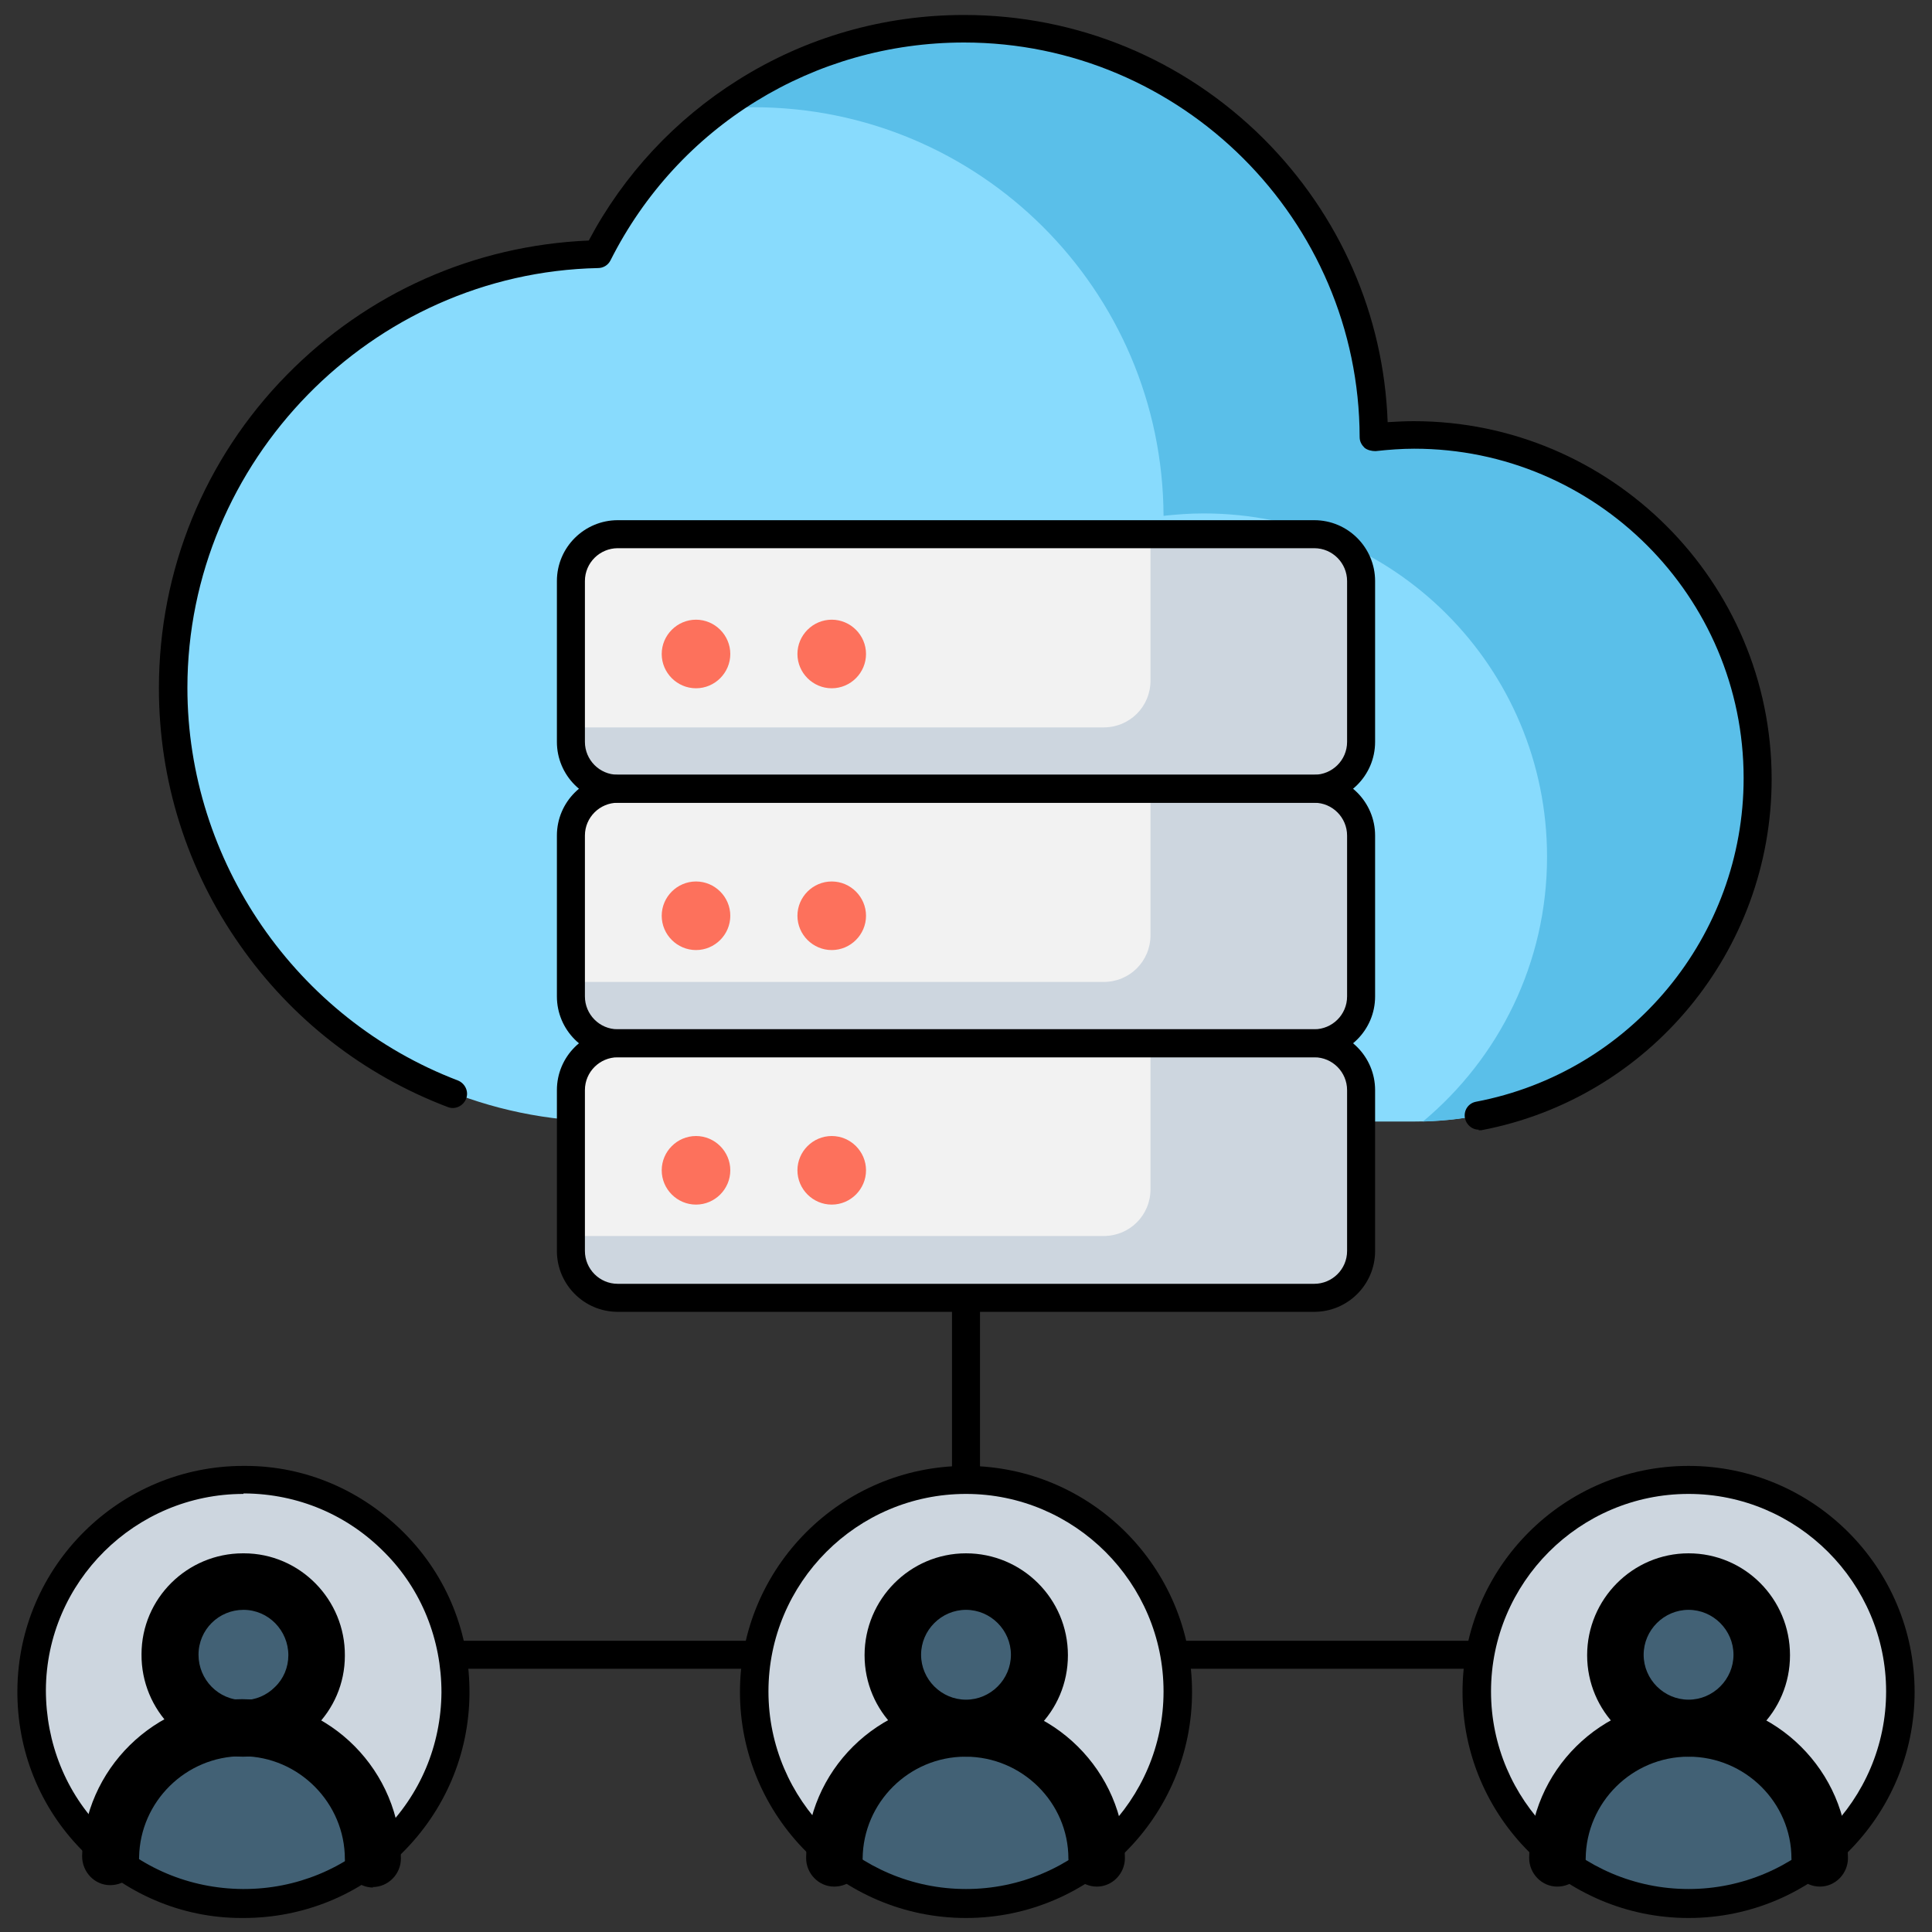<?xml version="1.0" encoding="UTF-8"?>
<svg id="Layer_2" xmlns="http://www.w3.org/2000/svg" xmlns:xlink="http://www.w3.org/1999/xlink" viewBox="0 0 40 40">
  <rect x="0" y="0" width="40" height="40" fill="#333333" stroke="none"/>
  <defs>
    <style>
      .cls-1 {
        fill: #fd715c;
      }

      .cls-2 {
        fill: #cdd6df;
      }

      .cls-3 {
        fill: #5abfe9;
      }

      .cls-4 {
        fill: none;
      }

      .cls-5 {
        fill: #88dbfd;
      }

      .cls-6 {
        clip-path: url(#clippath-1);
      }

      .cls-7 {
        fill: #f2f2f2;
      }

      .cls-8 {
        fill: #426175;
      }

      .cls-9 {
        clip-path: url(#clippath);
      }
    </style>
    <clipPath id="clippath">
      <rect class="cls-4" width="40" height="40"/>
    </clipPath>
    <clipPath id="clippath-1">
      <rect class="cls-4" width="40" height="40"/>
    </clipPath>
  </defs>
  <g id="Layer_1-2" data-name="Layer_1">
    <g class="cls-9">
      <g id="g3333">
        <g id="g3335">
          <g id="path3337">
            <path d="M30.64,34.55h-6.3c-.16,0-.29-.13-.29-.29s.13-.29.29-.29h6.3c.16,0,.29.13.29.29s-.13.29-.29.29Z"/>
          </g>
        </g>
        <g id="g3339">
          <g id="path3341">
            <path d="M15.68,34.55h-6.29c-.16,0-.29-.13-.29-.29s.13-.29.29-.29h6.29c.16,0,.29.13.29.29s-.13.29-.29.29Z"/>
          </g>
        </g>
        <g id="g3343">
          <g id="path3345">
            <path d="M20,30.93c-.16,0-.29-.13-.29-.29v-3.78c0-.16.13-.29.29-.29s.29.13.29.29v3.78c0,.16-.13.29-.29.29Z"/>
          </g>
        </g>
        <g id="g3347">
          <g class="cls-6">
            <g id="g3349">
              <g id="g3355">
                <g id="path3357">
                  <path class="cls-2" d="M24.39,35.03c0,2.42-1.96,4.39-4.39,4.39s-4.39-1.96-4.39-4.39,1.96-4.39,4.39-4.39,4.39,1.96,4.39,4.39"/>
                </g>
              </g>
              <g id="g3359">
                <g id="path3361">
                  <path class="cls-8" d="M20,35.78h0c-1.49,0-2.7,1.2-2.71,2.69.75.59,1.69.94,2.71.94s1.97-.35,2.71-.94c-.01-1.49-1.22-2.69-2.71-2.69"/>
                </g>
              </g>
              <g id="g3363">
                <g id="path3365">
                  <path class="cls-8" d="M21.52,34.26c0,.84-.68,1.52-1.52,1.52s-1.52-.68-1.52-1.52.68-1.52,1.52-1.52,1.52.68,1.52,1.52"/>
                </g>
              </g>
              <g id="g3367">
                <g id="path3369">
                  <path class="cls-2" d="M39.35,35.03c0,2.42-1.96,4.39-4.39,4.39s-4.39-1.96-4.39-4.39,1.96-4.39,4.39-4.39,4.39,1.96,4.39,4.39"/>
                </g>
              </g>
              <g id="g3371">
                <g id="path3373">
                  <path class="cls-8" d="M34.96,35.78h0c-1.49,0-2.7,1.2-2.71,2.69.75.59,1.69.94,2.71.94s1.97-.35,2.71-.94c-.01-1.49-1.22-2.69-2.71-2.69"/>
                </g>
              </g>
              <g id="g3375">
                <g id="path3377">
                  <path class="cls-8" d="M36.48,34.26c0,.84-.68,1.52-1.52,1.52s-1.52-.68-1.52-1.52.68-1.52,1.52-1.52,1.52.68,1.52,1.52"/>
                </g>
              </g>
              <g id="g3379">
                <g id="path3381">
                  <path class="cls-2" d="M9.43,35.06c-.02,2.42-2,4.37-4.42,4.35-2.42-.02-4.37-2-4.35-4.42.02-2.42,2-4.37,4.42-4.35,2.42.02,4.37,2,4.35,4.42"/>
                </g>
              </g>
              <g id="g3383">
                <g id="path3385">
                  <path class="cls-8" d="M5.03,35.78h0c-1.49-.01-2.71,1.18-2.74,2.67.74.59,1.68.95,2.71.96,1.02,0,1.97-.34,2.72-.92,0-1.49-1.2-2.7-2.69-2.71"/>
                </g>
              </g>
              <g id="g3387">
                <g id="path3389">
                  <path class="cls-8" d="M6.56,34.27c0,.84-.69,1.51-1.53,1.51-.84,0-1.51-.69-1.51-1.53,0-.84.69-1.51,1.53-1.51.84,0,1.51.69,1.51,1.53"/>
                </g>
              </g>
              <g id="g3391">
                <g id="path3393">
                  <path class="cls-5" d="M29.28,9c-.28,0-.56.02-.83.05-.02-4.67-3.81-8.46-8.49-8.46-3.31,0-6.18,1.9-7.58,4.67-4.87.11-8.78,4.09-8.78,8.98s4.02,8.98,8.98,8.98h16.7c3.93,0,7.11-3.18,7.11-7.11s-3.18-7.11-7.11-7.11"/>
                </g>
              </g>
              <g id="g3395">
                <g id="path3397">
                  <path class="cls-3" d="M29.28,9c-.28,0-.56.02-.83.05-.02-4.67-3.81-8.46-8.49-8.46-1.89,0-3.63.62-5.04,1.66.23-.02.45-.03.68-.03,4.68,0,8.47,3.78,8.49,8.46.27-.03.55-.05.83-.05,3.93,0,7.11,3.18,7.11,7.11,0,2.2-1,4.17-2.57,5.48,3.85-.1,6.93-3.24,6.93-7.11,0-3.93-3.18-7.11-7.11-7.11"/>
                </g>
              </g>
              <g id="g3399">
                <g id="path3401">
                  <path class="cls-7" d="M27.21,16.33h-14.42c-.54,0-.97-.43-.97-.97v-3.33c0-.54.43-.97.97-.97h14.42c.54,0,.97.43.97.97v3.33c0,.54-.43.97-.97.97"/>
                </g>
              </g>
              <g id="g3403">
                <g id="path3405">
                  <path class="cls-2" d="M27.21,11.06h-3.39v3.03c0,.54-.43.97-.97.97h-11.03v.3c0,.54.43.97.97.97h14.42c.54,0,.97-.43.97-.97v-3.33c0-.54-.43-.97-.97-.97"/>
                </g>
              </g>
              <g id="g3407">
                <g id="path3409">
                  <path class="cls-7" d="M27.21,21.59h-14.42c-.54,0-.97-.43-.97-.97v-3.33c0-.54.43-.97.97-.97h14.42c.54,0,.97.43.97.97v3.33c0,.54-.43.97-.97.97"/>
                </g>
              </g>
              <g id="g3411">
                <g id="path3413">
                  <path class="cls-2" d="M27.21,16.33h-3.39v3.03c0,.54-.43.97-.97.97h-11.03v.3c0,.54.43.97.97.97h14.42c.54,0,.97-.43.97-.97v-3.33c0-.54-.43-.97-.97-.97"/>
                </g>
              </g>
              <g id="g3415">
                <g id="path3417">
                  <path class="cls-7" d="M27.21,26.86h-14.42c-.54,0-.97-.43-.97-.97v-3.33c0-.54.43-.97.97-.97h14.42c.54,0,.97.43.97.97v3.33c0,.54-.43.97-.97.97"/>
                </g>
              </g>
              <g id="g3419">
                <g id="path3421">
                  <path class="cls-2" d="M27.21,21.59h-3.39v3.03c0,.54-.43.97-.97.97h-11.03v.3c0,.54.43.97.97.97h14.42c.54,0,.97-.43.97-.97v-3.33c0-.54-.43-.97-.97-.97"/>
                </g>
              </g>
              <g id="g3423">
                <g id="path3425">
                  <path class="cls-1" d="M15.12,13.54c0,.39-.32.71-.71.71s-.71-.32-.71-.71.32-.71.71-.71.71.32.71.71"/>
                </g>
              </g>
              <g id="g3427">
                <g id="path3429">
                  <path class="cls-1" d="M17.93,13.54c0,.39-.32.71-.71.71s-.71-.32-.71-.71.32-.71.71-.71.71.32.71.71"/>
                </g>
              </g>
              <g id="g3431">
                <g id="path3433">
                  <path class="cls-1" d="M15.12,18.96c0,.39-.32.71-.71.71s-.71-.32-.71-.71.32-.71.71-.71.71.32.71.71"/>
                </g>
              </g>
              <g id="g3435">
                <g id="path3437">
                  <path class="cls-1" d="M17.93,18.96c0,.39-.32.71-.71.71s-.71-.32-.71-.71.32-.71.71-.71.71.32.71.71"/>
                </g>
              </g>
              <g id="g3439">
                <g id="path3441">
                  <path class="cls-1" d="M15.12,24.23c0,.39-.32.71-.71.71s-.71-.32-.71-.71.32-.71.71-.71.71.32.71.71"/>
                </g>
              </g>
              <g id="g3443">
                <g id="path3445">
                  <path class="cls-1" d="M17.93,24.23c0,.39-.32.71-.71.71s-.71-.32-.71-.71.32-.71.71-.71.71.32.71.71"/>
                </g>
              </g>
              <g id="g3447">
                <g id="path3449">
                  <path d="M27.21,16.62h-14.42c-.7,0-1.26-.57-1.26-1.26v-3.33c0-.7.57-1.26,1.26-1.26h14.42c.7,0,1.26.57,1.26,1.26v3.33c0,.7-.57,1.26-1.26,1.26ZM12.79,11.35c-.37,0-.68.3-.68.68v3.33c0,.37.3.68.68.68h14.42c.37,0,.68-.3.68-.68v-3.33c0-.37-.3-.68-.68-.68h-14.42Z"/>
                </g>
              </g>
              <g id="g3451">
                <g id="path3453">
                  <path d="M27.21,21.89h-14.42c-.7,0-1.26-.57-1.26-1.26v-3.33c0-.7.57-1.26,1.26-1.26h14.42c.7,0,1.26.57,1.26,1.26v3.33c0,.7-.57,1.26-1.26,1.26ZM12.79,16.62c-.37,0-.68.3-.68.68v3.33c0,.37.3.68.68.68h14.42c.37,0,.68-.3.68-.68v-3.33c0-.37-.3-.68-.68-.68h-14.42Z"/>
                </g>
              </g>
              <g id="g3455">
                <g id="path3457">
                  <path d="M27.21,27.16h-14.42c-.7,0-1.26-.57-1.26-1.26v-3.33c0-.7.57-1.26,1.26-1.26h14.42c.7,0,1.26.57,1.26,1.26v3.33c0,.7-.57,1.26-1.26,1.26ZM12.79,21.89c-.37,0-.68.3-.68.68v3.33c0,.37.3.68.68.68h14.42c.37,0,.68-.3.68-.68v-3.33c0-.37-.3-.68-.68-.68h-14.42Z"/>
                </g>
              </g>
              <g id="g3459">
                <g id="path3461">
                  <path d="M30.62,23.39c-.14,0-.26-.1-.29-.24-.03-.16.07-.31.23-.34,3.21-.61,5.54-3.43,5.54-6.7,0-3.76-3.06-6.82-6.82-6.82-.26,0-.53.02-.8.05-.08,0-.17-.02-.23-.07-.06-.06-.1-.13-.1-.22-.01-4.5-3.69-8.17-8.19-8.17-3.11,0-5.92,1.73-7.32,4.51-.05.1-.15.16-.26.16-4.69.1-8.5,4-8.5,8.69,0,3.59,2.25,6.85,5.6,8.13.15.06.23.23.17.38s-.23.23-.38.17c-1.74-.66-3.23-1.82-4.3-3.35-1.1-1.56-1.68-3.41-1.68-5.32,0-2.44.94-4.75,2.65-6.49,1.67-1.7,3.88-2.68,6.25-2.78.72-1.36,1.79-2.51,3.1-3.33,1.4-.88,3.01-1.34,4.67-1.34,2.34,0,4.54.91,6.2,2.56,1.58,1.58,2.49,3.65,2.57,5.87.18-.01.36-.02.54-.02,4.08,0,7.41,3.32,7.41,7.41,0,3.55-2.53,6.61-6.01,7.27-.02,0-.04,0-.06,0Z"/>
                </g>
              </g>
              <g id="g3463">
                <g id="path3465">
                  <path d="M20,39.71c-2.58,0-4.68-2.1-4.68-4.68s2.1-4.68,4.68-4.68,4.68,2.1,4.68,4.68-2.1,4.68-4.68,4.68ZM20,30.93c-2.26,0-4.09,1.84-4.09,4.09s1.84,4.09,4.09,4.09,4.09-1.84,4.09-4.09-1.84-4.09-4.09-4.09Z"/>
                </g>
              </g>
              <g id="g3467">
                <g id="path3469">
                  <path d="M34.96,39.71c-2.58,0-4.68-2.1-4.68-4.68s2.1-4.68,4.68-4.68,4.68,2.1,4.68,4.68-2.1,4.68-4.68,4.68ZM34.96,30.93c-2.26,0-4.09,1.84-4.09,4.09s1.84,4.09,4.09,4.09,4.09-1.84,4.09-4.09-1.84-4.09-4.09-4.09Z"/>
                </g>
              </g>
              <g id="g3471">
                <g id="path3473">
                  <path d="M5.04,39.71s-.03,0-.04,0c-1.25,0-2.42-.51-3.3-1.4-.88-.89-1.35-2.07-1.34-3.32.02-2.57,2.12-4.64,4.68-4.64.01,0,.02,0,.04,0,1.25,0,2.42.51,3.3,1.4.88.89,1.35,2.07,1.34,3.32s-.51,2.42-1.4,3.3c-.88.87-2.05,1.34-3.28,1.34ZM5.04,30.93c-2.24,0-4.08,1.82-4.09,4.06,0,1.09.41,2.13,1.18,2.9.77.78,1.79,1.21,2.89,1.22.01,0,.02,0,.03,0,1.08,0,2.1-.42,2.87-1.18.78-.77,1.21-1.79,1.22-2.89h0c0-1.09-.41-2.13-1.18-2.9-.77-.78-1.79-1.21-2.89-1.22-.01,0-.02,0-.03,0Z"/>
                </g>
              </g>
              <g id="g3475">
                <g id="path3477">
                  <path d="M22.71,39.06c-.32,0-.58-.26-.59-.58,0-1.16-.96-2.11-2.13-2.11s-2.12.95-2.13,2.11c0,.32-.26.58-.59.58h0c-.32,0-.58-.27-.58-.59.01-1.81,1.49-3.27,3.3-3.27s3.29,1.47,3.3,3.27c0,.32-.26.59-.58.59h0Z"/>
                </g>
              </g>
              <g id="g3479">
                <g id="path3481">
                  <path d="M20,36.37c-1.16,0-2.1-.94-2.1-2.1s.94-2.11,2.1-2.11,2.11.94,2.11,2.11-.94,2.1-2.11,2.1ZM20,33.33c-.51,0-.93.42-.93.93s.42.93.93.93.93-.42.93-.93-.42-.93-.93-.93Z"/>
                </g>
              </g>
              <g id="g3483">
                <g id="path3485">
                  <path d="M37.68,39.06c-.32,0-.58-.26-.59-.58,0-1.16-.96-2.11-2.13-2.11s-2.12.95-2.13,2.11c0,.32-.26.58-.59.58h0c-.32,0-.58-.27-.58-.59.01-1.81,1.49-3.27,3.3-3.27s3.29,1.47,3.3,3.27c0,.32-.26.59-.58.59h0Z"/>
                </g>
              </g>
              <g id="g3487">
                <g id="path3489">
                  <path d="M34.96,36.37c-1.16,0-2.1-.94-2.1-2.1s.94-2.11,2.1-2.11,2.1.94,2.1,2.11-.94,2.1-2.1,2.1ZM34.96,33.33c-.51,0-.93.42-.93.93s.42.93.93.93.93-.42.93-.93-.42-.93-.93-.93Z"/>
                </g>
              </g>
              <g id="g3491">
                <g id="path3493">
                  <path d="M7.73,39.08c-.32,0-.59-.26-.59-.59,0-1.16-.95-2.12-2.11-2.13,0,0-.01,0-.02,0-1.16,0-2.11.94-2.13,2.09,0,.32-.27.58-.6.58-.32,0-.58-.27-.58-.6.03-1.8,1.51-3.25,3.3-3.25,0,0,.02,0,.03,0,1.81.01,3.27,1.49,3.27,3.3,0,.32-.26.59-.59.59Z"/>
                </g>
              </g>
              <g id="g3495">
                <g id="path3497">
                  <path d="M5.04,36.37s-.01,0-.02,0c-1.16,0-2.1-.96-2.09-2.12,0-1.16.95-2.09,2.1-2.09,0,0,.01,0,.02,0,1.16,0,2.1.96,2.09,2.12,0,1.16-.95,2.09-2.1,2.09ZM5.04,33.33c-.51,0-.93.41-.93.93,0,.51.41.94.93.94,0,0,0,0,0,0,.25,0,.48-.1.65-.27.18-.17.28-.41.28-.66,0-.51-.41-.94-.93-.94,0,0,0,0,0,0Z"/>
                </g>
              </g>
            </g>
          </g>
        </g>
      </g>
    </g>
  </g>
</svg>